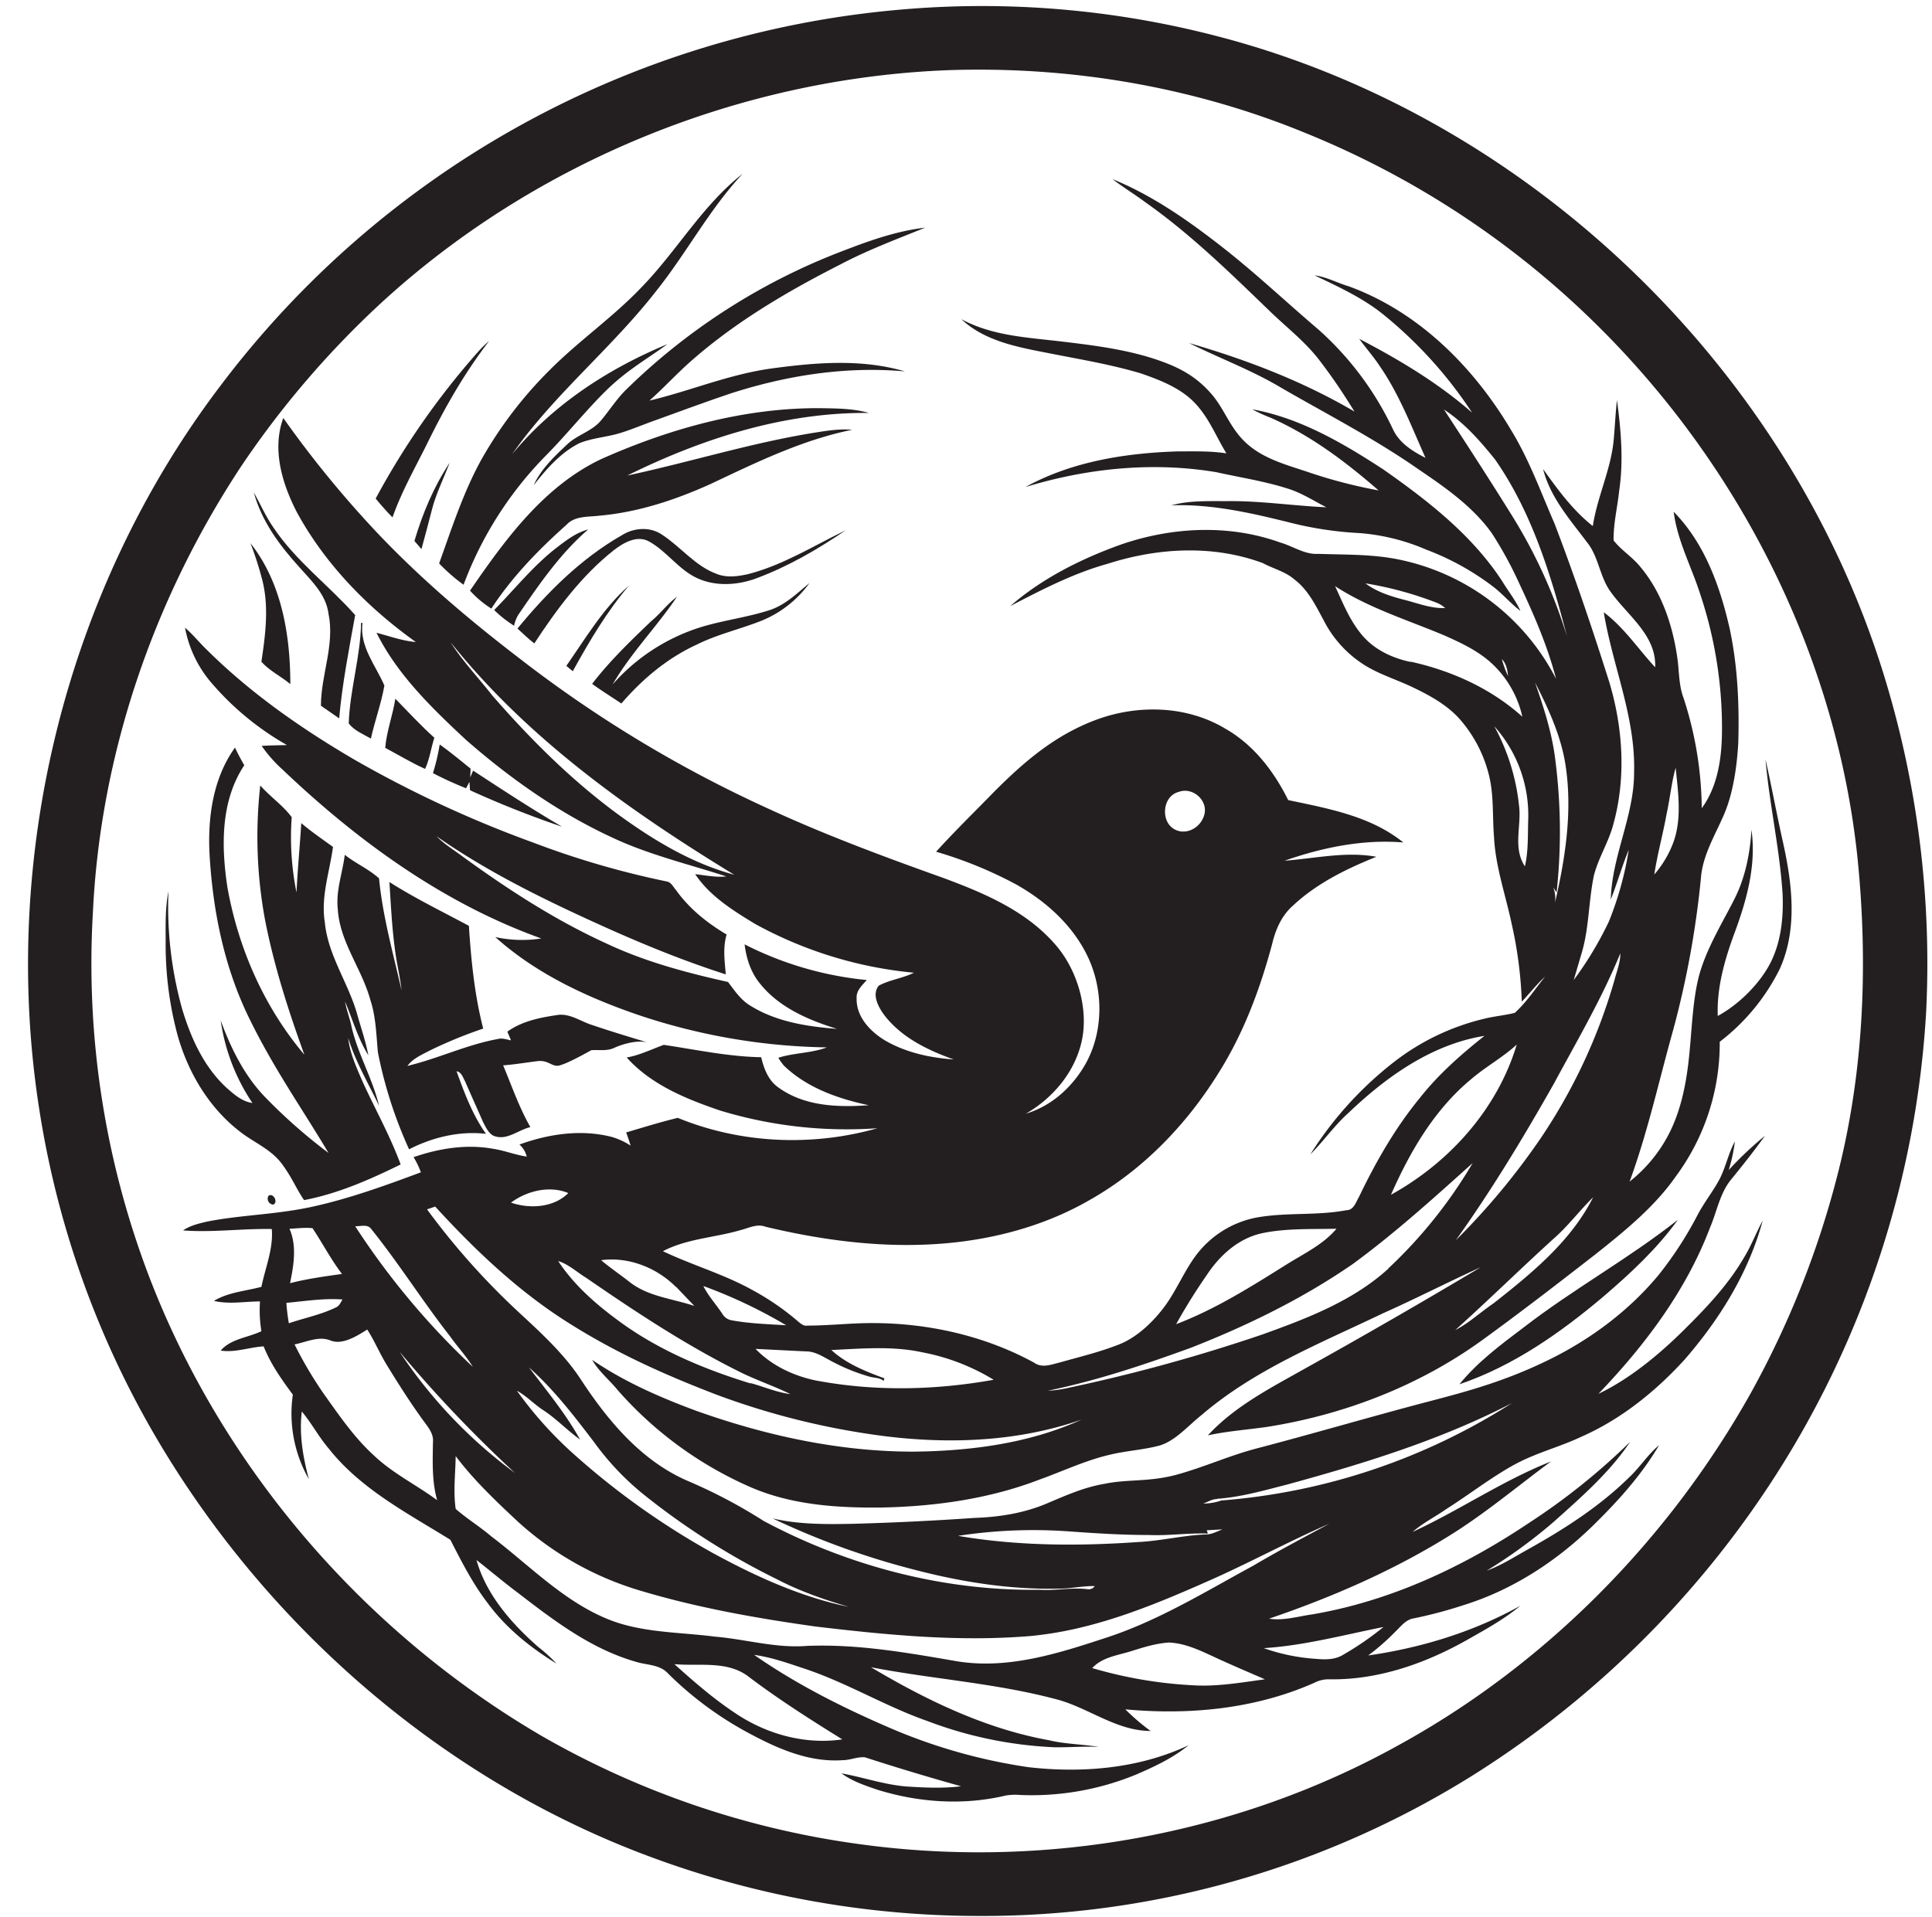<?xml version="1.0" encoding="UTF-8"?>
<!DOCTYPE svg PUBLIC '-//W3C//DTD SVG 1.0//EN'
          'http://www.w3.org/TR/2001/REC-SVG-20010904/DTD/svg10.dtd'>
<svg data-name="Layer 1" height="682.8" preserveAspectRatio="xMidYMid meet" version="1.0" viewBox="-10.0 -2.1 688.1 682.8" width="688.1" xmlns="http://www.w3.org/2000/svg" xmlns:xlink="http://www.w3.org/1999/xlink" zoomAndPan="magnify"
><g id="change1_1"
  ><path d="M660.7,237.5C626.8,128.7,534.7,39.9,424.3,11A331.9,331.9,0,0,0,309.9,1.4,339.8,339.8,0,0,0,68.3,135.6C13.5,207.9-10,302.9,3.9,392.5A331.7,331.7,0,0,0,46.8,512c39.6,66.4,101.5,120,174.2,147.1a336,336,0,0,0,117.4,21.3,329.2,329.2,0,0,0,176-50A348.3,348.3,0,0,0,622.7,523,342.7,342.7,0,0,0,676,358.6,348.4,348.4,0,0,0,660.7,237.5ZM644.9,414.6a327.3,327.3,0,0,1-31.6,80c-29.2,51.9-72.7,96.1-124.9,124.8-58,32.3-126.7,44.5-192.4,35.4a310.7,310.7,0,0,1-113.2-38.6c-63.4-37.1-114.2-96-140.2-164.9A312.7,312.7,0,0,1,23.1,322.7C25.8,266.3,44.8,211.1,75.9,164a329.2,329.2,0,0,1,50.3-58.6c54.7-50,127.4-79.6,201.4-82.5,43.6-1.5,87.5,5.9,127.9,22.6a317.2,317.2,0,0,1,104.1,69c50.7,50.4,84.6,118,92,189.3C655.3,340.7,653.9,378.4,644.9,414.6Z" fill="#231f20"
  /></g
  ><g id="change1_2"
  ><path d="M146.4,198.6a63,63,0,0,0,8.7,7.6,130.6,130.6,0,0,1,29.6-46.3c7.3-7.4,13.7-15.5,21.1-22.8s14.5-11.2,21.9-16.6c-21,8.7-40.7,21.5-55.3,39.2,14.8-21.2,35.3-37.6,51.2-58,10.9-13.6,19-29.2,30.9-41.9C240.2,71,231.2,87.1,218.7,100c-10.2,10.8-22.6,19.3-33.1,29.9a146.1,146.1,0,0,0-24.2,31.8C155,173.3,150.9,186.1,146.4,198.6Z" fill="#231f20"
  /></g
  ><g id="change1_3"
  ><path d="M618.8,268.4c1.4,16.1,5.1,32,6.1,48.2,0.3,8-.5,16.3-4,23.6s-11,15.2-19.1,19.6c-0.4-10,2.4-19.8,5.8-29.1,4.4-11.8,8-24.4,6.2-37.2-0.5,8.2-2.1,16.5-5.7,23.9s-9.9,17.4-12.7,27.1-2.8,22.1-4.2,33.1c-1,7.8-2.7,15.6-6.1,22.8a51.9,51.9,0,0,1-14.7,18.4c6.5-17.7,10.5-36.2,15.6-54.3a330.7,330.7,0,0,0,9.8-53.8c0.6-8.1,5-15.2,8.2-22.6s4.6-16.8,5.1-25.5c0.4-13.6-.2-27.2-3-40.5-3.4-15.1-8.9-30.6-20-41.9,1.3,10.3,6.3,19.5,9.4,29.2a150.5,150.5,0,0,1,7.8,49.2c-0.1,9.4-1.5,19.4-7.2,27.2a130.1,130.1,0,0,0-6.5-39.3c-1.8-4.8-1.5-10-2.3-14.9-1.7-11.4-5.6-22.9-13.1-31.8-2.8-3.5-6.8-5.9-9.5-9.4-0.1-6,1.4-11.9,2-17.8,1.6-10.7.6-21.6-.8-32.2-0.5,4.4-.7,8.9-1.1,13.4-0.8,10.9-5.9,20.8-7.5,31.5-7.1-5.6-12.5-13-17.7-20.3,2.5,10,9.5,17.9,15.5,25.9,4.4,5.3,4.6,12.8,8.9,18.3,6,8.2,16,15.2,15.5,26.4-6.1-6.6-11.1-14.2-18.3-19.6,3.1,19,11.3,37.2,10.8,56.8,0.1,15.6-7.9,29.9-8.3,45.5,2.3-5.8,4-11.9,6.4-17.7a116.2,116.2,0,0,1-7.1,25.6,125.6,125.6,0,0,1-12.5,20.8c1-3.4,2-6.8,3-10.2,2.5-8.8,2.3-18.1,4.2-27.1,1.6-6.2,5.1-11.6,6.8-17.8,4.7-16.6,3.6-34.5-1.3-50.9-6-19-12.4-37.9-19.5-56.5-4.8-11-8.9-22.4-15.1-32.7-13.3-22.7-33-42.7-58.2-51.9-4.1-1.2-8-3.4-12.2-3.9,8.4,4,16.9,7.9,24.2,13.7a153.3,153.3,0,0,1,31.9,35.2c-12.1-10.6-26-18.9-40.2-26.3,2.3,3.2,4.9,6.1,7.1,9.4,7.1,10.2,11.5,21.8,16.5,33-4.5-2.3-9.2-5.2-11.5-10a110.8,110.8,0,0,0-26.5-35.6c-11.5-9.8-22.5-20.2-34.4-29.5s-24.8-18.4-39.1-24.2c3.8,2.9,7.9,5.4,11.8,8.3,15.9,11.2,29.8,24.8,43.8,38.3,6,5.9,12.9,11.1,18.1,17.9s8.6,12,12.5,18.3c-18.4-10.8-38.5-18.5-58.9-24.4,10.8,5.4,22.2,9.6,32.6,15.8,16.4,9.5,33.4,18.2,49,29.1,9.6,6.5,19.4,13.3,26.2,22.8a137.6,137.6,0,0,1,9.6,17.5c5.2,11.1,10.2,22.4,13.3,34.4a81.3,81.3,0,0,0-57.6-42.8c-9-1.6-18.1-1.4-27.1-1.7-4.8.3-8.9-2.7-13.4-4-18.5-6.7-39.1-5.6-57.5.9-14,5.1-27.5,11.9-38.8,21.7,11.2-5.8,22.5-11.7,34.8-15.1,17.8-5.7,37.5-6.8,55.2-.2,3.7,2,8,3,11.2,5.8,4.9,3.7,7.6,9.3,10.4,14.5a40.6,40.6,0,0,0,13.2,15.1c5.6,3.9,12.2,5.8,18.3,8.7s12.6,6.4,17.2,11.7a47.5,47.5,0,0,1,10.2,19.7c1.8,7.2,1.2,14.6,1.8,21.9,0.5,10.6,4.1,20.7,6.3,31.1a149,149,0,0,1,3.6,27.7c2.8-2.9,5.3-6.2,8.3-8.9-3.5,4.3-6.6,9.1-10.8,12.9-3.6.9-7.3,1.2-10.9,2.1a84,84,0,0,0-32.5,15.7,128.3,128.3,0,0,0-29.4,32.6c4.7-4.7,8.5-10.2,13.5-14.7,13.5-12.9,29.7-24.5,48.5-27.5-8.3,6.6-16.4,13.7-23,22.1-8.8,10.7-15.7,22.8-21.7,35.3-1.1,1.8-1.8,4.7-4.5,4.7-10.5,2-21.4.7-31.9,2.6a35.2,35.2,0,0,0-21.8,13.7c-3.9,5.3-6.4,11.3-10.1,16.7s-10,12-17.1,14.8-14,4.4-21,6.4c-3,.7-6.4,2.2-9.3.1-17.6-9.6-37.7-14.1-57.7-14.1-7.7,0-15.3.9-23,.9-1.4.3-2.5-.8-3.5-1.6a92,92,0,0,0-16-11c-10.2-5.7-21.5-8.9-32-13.9,8.6-4.5,18.4-4.8,27.6-7.5,2.9-.7,5.9-2.4,9-1.2,22.2,5.3,45.2,8.1,68,5.5,16.6-1.9,33-6.7,47.5-15.1,18.9-10.7,34.4-26.8,45.8-45.2,8.9-14.1,14.8-29.9,19.1-46,1.2-5.1,3.4-10.1,7.4-13.6,8.4-7.9,19-13.1,29.7-17.4-10.8-2-21.9.6-32.7,1.4,13.5-4.7,27.9-7.7,42.3-6.5-11.6-9.4-26.8-12.1-41-15.1-5.1-10.3-12.4-19.8-22.5-25.5-13.7-8.2-31.1-8.6-45.9-3.1s-25.8,15.1-36.3,25.6c-6.9,7.1-14,14-20.7,21.4A147.5,147.5,0,0,1,352,313c10.8,6.1,20.5,14.9,25.7,26.3s5.3,25.6-.7,36.9c-4.6,8.5-12.2,15.6-21.6,18.4,9.7-5.6,17.5-14.9,19.9-26s-1.4-25.1-9.5-34.3c-10.5-12.1-25.6-18.4-40.2-23.8-21-7.5-42-15.3-62.3-24.7a446.3,446.3,0,0,1-89.1-54c-17.2-13.2-33.9-27.4-48.9-43.1a375,375,0,0,1-34.4-41.9c-4.1,11.2-.4,23.4,4.8,33.5,10.1,18.6,25.3,34.1,42.4,46.3-4.8-.4-9.4-2.1-14-3.3,7.4,14.9,19.6,26.7,31.7,38,16.3,14.3,34.3,26.9,54.1,35.8,12.5,5.6,25.9,8.8,38.8,13-3.7.4-7.4-.4-11.1-0.8,5.2,7.8,13.4,12.9,21.3,17.7a145.5,145.5,0,0,0,56.6,17.4c-4,2-8.6,2.5-12.5,4.6-2.4,2.9-.5,6.9,1.3,9.6,6,8.5,15.8,13.3,25.4,16.7-8.4-.6-16.8-2.4-24.2-6.6-5.4-3.2-10.6-8.5-10.4-15.2-0.2-2.8,2-4.6,3.6-6.5a121.4,121.4,0,0,1-43.5-12.7c0.6,5,2.2,10,5.5,14,6.8,8.5,17.3,13,27.4,16.1-10.5-.8-21.5-2.5-30.6-8.1-3.5-2-5.8-5.4-8.2-8.6-14.8-3.3-29.5-7.2-43.3-13.7-18.2-8.3-35-19.2-51.1-30.9-3.2-2.4-6.7-4.5-9.4-7.3,16,11.2,33.6,20.2,51.3,28.4s34,15.1,51.7,20.8c-0.4-4.7-1.1-9.6.3-14.2-6.9-4.1-13.3-9.2-18-15.8-1-1.1-1.7-2.8-3.3-3.1a308.9,308.9,0,0,1-47.7-13.9,406.8,406.8,0,0,1-63.4-29.4c-19-11.1-37.2-23.8-52.8-39.3-2.6-2.5-4.9-5.4-7.7-7.8a41.7,41.7,0,0,0,9.2,19.4,100.8,100.8,0,0,0,27.1,22.4c-3,.1-6,0.1-9,0.3a48,48,0,0,0,7.5,8.5c26.7,25.4,57.2,47.6,92.1,60.1a44.7,44.7,0,0,1-16.4-.5c14.6,13.1,32.7,21.5,51.1,27.8a220.6,220.6,0,0,0,67,11.5c-5.6,2.1-11.7,1.9-17.3,3.7a22,22,0,0,0,2,2.8c8.2,7.9,19.3,11.8,30.2,14.1-10.9.8-22.8,0.4-32-6.2-3.7-2.5-5.3-6.7-6.3-10.9-11.7-.2-23.2-2.7-34.7-4.4-4.4,1.6-8.6,3.7-13.2,4.5,8.7,9.7,21.2,14.8,33.3,18.9a154.9,154.9,0,0,0,56,6.3c-23.2,6.6-48.7,5.5-71.1-3.7-6.2,1.5-12.3,3.4-18.4,5.2,0.6,1.5,1.1,3.1,1.6,4.7a24.9,24.9,0,0,0-6.7-3.1c-10.9-2.8-22.4-1.1-32.9,2.7a8.4,8.4,0,0,1,2.6,4.3c-4.1-.6-8-2.2-12.1-2.8-9.5-1.7-19.2-.1-28.2,3a30.4,30.4,0,0,1,2.6,5.4c-12.6,4.7-25.3,9.3-38.4,12.2S76.4,430.6,64,433c-3,.7-6.2,1.4-8.8,3.2,10.5,0.8,21-.7,31.6-0.5,0.6,7-2.3,13.8-3.7,20.6-5.6,1.5-11.8,1.9-16.9,5,5.4,1.3,10.9.2,16.4,0.2a46,46,0,0,0,.5,10.6c-4.8,2.3-10.9,2.7-14.5,6.9,5.2,0.8,10.2-1.2,15.3-1.5,2.5,6.3,6.4,11.8,10.4,17.2a47.1,47.1,0,0,0,5.7,30.1c-2.1-7.9-3.5-16-2.5-24.1,3.5,4.2,6,9,9.5,13.1,11.4,14.5,28.1,23.1,43.4,32.6,4,7.8,8,15.7,13.4,22.7,6.5,8.8,15.1,15.7,24.4,21.4a55.7,55.7,0,0,0-6.6-6c-9.5-8.4-18.4-18.5-21.9-30.9,5,3.9,9.8,8,14.9,11.8,12.7,9.8,26,19.9,41.7,24.4,3.9,1.3,8.6.9,11.6,4.2a123.7,123.7,0,0,0,28.1,20.9c10.5,5.7,22,10.9,34.2,10,2.7,0,5.3-1.3,7.9-1q17,5.5,34.2,10.3c-6.4.8-12.8,0.5-19.2,0.1-8-.6-15.6-3.3-23.4-4.7,3.8,2.8,8.3,4.3,12.7,5.8,14.7,4.6,30.7,5.7,45.8,2.1a20.8,20.8,0,0,1,5.1-.2,97.6,97.6,0,0,0,41.4-7.3c6.5-2.8,13.1-5.9,18.6-10.4-17.6,8.3-37.8,10-57,7.8a195.9,195.9,0,0,1-48.7-13.7c-17-7.3-33.8-15.7-49-26.3,5.9,0.8,11.6,2.8,17.3,4.7,15.4,5,29.3,13.6,44.5,18.9a144.8,144.8,0,0,0,45,9.3c5.3,0.1,10.7-.4,16-0.1-5.9-1-12-1-17.8-2.4-22.7-4.1-43.7-14.3-63.4-26,21.7,4.2,43.8,5.6,65.2,11.2,11.8,2.8,21.9,11.5,34.4,11.5a75.9,75.9,0,0,1-9-7.7c22.7,2.1,46.3-.1,67.4-9.5a10.9,10.9,0,0,1,5.2-1.2c17.2,0.3,33.9-5.5,48.7-13.8,6.7-3.8,13.5-7.5,19.4-12.4-16.7,9.3-35.3,15-54.2,17.7a82.3,82.3,0,0,0,9.7-8.5c1.9-1.8,3.7-4.3,6.5-4.7a160,160,0,0,0,18-4.8c17.3-5.4,32.9-15.6,45.8-28.2,8.9-8.7,17.3-18,23.6-28.7-4.1,3.4-6.9,8-10.8,11.6-10.5,10.3-23,18.3-35.7,25.4-4.9,2.7-9.6,5.8-14.9,7.7a179,179,0,0,0,24.1-17.6c9.7-8.7,19.7-17.4,27-28.3a232.6,232.6,0,0,1-36.2,29c-23.3,15.6-49.3,27.8-77.2,32.5-5,.7-10.1,2.3-15.2,1.5,22-7.5,43.5-16.8,63.3-29,13.1-8,24.8-17.9,37.1-27-17.2,6.8-32.6,17.4-49.3,25.1,3.7-3.2,8.1-5.4,12.1-8.2,7.9-5,15.3-10.8,23.5-15.4s16.5-6.5,24.5-10.3c14.1-6.2,26.4-16.1,36.8-27.5,12.5-14.4,22.8-31,27.8-49.5-2.3,4.2-4,8.8-6.5,12.9-5.7,9.9-13.7,18.3-21.8,26.3s-18.8,17.1-30.2,22.5c16.5-17.2,31.2-36.7,39.7-59.1,2.5-5.8,3.5-12.3,7.6-17.3s8.2-10.2,12-15.5a122.3,122.3,0,0,0-12.9,12.2,58.2,58.2,0,0,0,2.2-10.2c-2.2,4-3.1,8.5-5.1,12.7s-5.9,9-8.3,13.7a131.2,131.2,0,0,1-13.8,21.2c-10.7,12.9-24.5,23.1-39.5,30.4s-28,10.9-42.6,14.7c-20.2,5.3-40.2,11.2-60.4,16.5-9.9,2.5-19.2,6.8-29.1,9.5s-17.4,1.5-25.9,3.3c-7.1,1.2-13.6,4.1-20.2,6.9-8.2,3.5-17,4.9-25.8,5.2-14.4,1-28.7,1.7-43.1,2.1-9.6.2-19.4,0.3-28.9-1.9a279.4,279.4,0,0,0,51,18.4c16.6,4.3,33.8,7,51,6.6,4.3,0,8.5-1,12.7-.9a2.6,2.6,0,0,1-2.6,1.1c-5.7-.7-11.4.6-17.1,0.2-34.1.5-68.2-8.5-98.2-24.5a184.7,184.7,0,0,0-26.9-14.2c-16.3-7-28.1-20.9-37.7-35.4-6.1-9.6-14.6-17.3-22.9-25a258,258,0,0,1-32.4-36.4l2.9-1c14,15.3,29.2,29.8,46.8,41s34.7,18.8,53.1,25.9a268.5,268.5,0,0,0,60.3,14.9c23.4,2.9,47.6,1.9,70-5.9-18.7,8.5-39.6,11.2-60,11.4-26.3,0-52.4-5.7-77.1-14.5-13-4.8-25.8-10.4-37.2-18.2,2.4,4.2,6.2,7.2,9.2,10.9a134.5,134.5,0,0,0,46.2,34c15,6.8,31.7,7.9,48,7.7,18.9-.4,38.1-3.1,55.8-9.9,8.4-3,16.5-6.9,25.2-8.9,5.7-1.4,11.7-1.7,17.4-3.2s10.3-7,15.2-10.9c19-16.3,42.4-25.6,64.7-36.3,11.7-5.2,23.1-11.1,34.8-16.4q-31.5,18.8-63.5,36.6c-11.9,6.7-24.3,13.1-33.7,23.3,6.9-1.5,14-2,21-3,27.3-4.3,53.9-14.5,76.4-30.7,13.8-10,27.4-20.5,40.9-31,10.3-8.2,20.8-16.7,28.4-27.6A79.7,79.7,0,0,0,602.5,369,74,74,0,0,0,623.9,343c6.4-14.2,4.4-30.4,1.1-45.2C622.8,288,621,278.1,618.8,268.4Zm-35.2,19.3c1.2-5.4,1.7-11,3.2-16.3,0.9,8.9,2.3,18.2-.9,26.8a37.5,37.5,0,0,1-6.7,11.2C580.3,302.1,582.3,295,583.6,287.7ZM409.8,280c4.9-1.9,10.6,3,9.1,8.2s-7.5,7.7-11.5,4.5S404.3,281.4,409.8,280ZM210,287.9c-16.6-12.2-31.2-26.8-44.7-42.3-4.9-6.3-10.5-12.1-14.8-18.9,27.4,34.3,63.8,60.1,101,82.8C236.3,305.4,222.6,297.1,210,287.9ZM101.3,435.4c3.6,5.4,6.6,11.2,10.5,16.3-6.2.9-12.4,1.7-18.5,3.3,1.3-6.3,2.5-13.3-.2-19.4C95.8,435.5,98.5,435.1,101.3,435.4Zm-8.4,34A66.8,66.8,0,0,1,92,462c6.6-.6,13.3-1.7,20-1.2-0.7,1.1-1.2,2.4-2.5,2.9C104.1,466.3,98.3,467.4,92.8,469.3Zm30.1,46.8c-7-6.4-12.4-14.4-17.9-22.1a144.1,144.1,0,0,1-10.2-17.3c4.2-.8,8.6-3.1,12.8-1.4s9.3-1.5,13.1-3.9c2.5,3.9,4.3,8.2,6.7,12.2,4.4,7.2,8.9,14.3,13.9,21.1,1.5,2,3.1,4.2,2.8,6.9-0.1,6.9-.4,13.9,1.5,20.6C138.1,526.7,129.6,522.6,122.9,516.1ZM290,617.5c-12.8,1.9-26.1-1.6-37-8.6-8.2-5.3-15.6-11.7-22.8-18.2,8.9,0.8,19-1.4,26.6,4.6C267.4,603.3,278.7,610.5,290,617.5Zm126.4-19.2a155.3,155.3,0,0,1-37.4-6.2c3.6-3.9,9-4.5,13.8-6s8.9-2.8,13.6-3.1c6.3,0.3,12,3.3,17.7,5.9s10.9,4.8,16.4,7.2C432.4,597.2,424.4,598.6,416.3,598.3Zm66.3-20.8a107.1,107.1,0,0,1-14.4,9.9c-2.9,1.8-6.5,1.7-9.8,1.4a68.8,68.8,0,0,1-18.4-3.8C454.5,584.1,468.5,580.3,482.6,577.5Zm-59.2-45.7c8.5-.6,16.8-3,25-5.1,27.4-7.5,54.7-15.9,80-29A224.4,224.4,0,0,1,425,532.4a20.3,20.3,0,0,1-6.5,1.1C420.1,533,421.6,531.9,423.4,531.9ZM331.2,545a176.9,176.9,0,0,1,39.4-1.6c9.6,0.7,19.2,1.3,28.8,1.3,6.9,0.3,13.8-.8,20.8-0.5l-0.4-1.2,5.6-.3c-1.9.7-3.8,1.8-5.9,1.8-8.1.3-16,2.3-24.1,2.7C373.9,548.7,352.3,548.6,331.2,545ZM183.6,500.3c4.7,3.1,8.5,7.2,13,10.4-5.1-9.2-11.9-17.4-18.2-25.7,8.8,7.8,16,17.2,23.1,26.5a97.5,97.5,0,0,0,16.8,18,257.2,257.2,0,0,0,48.3,30.9c8.2,4.3,16.9,7.3,25.7,9.9-16.9-3.5-32.8-10.7-47.9-18.9a271.6,271.6,0,0,1-50.7-36.1,138.4,138.4,0,0,1-19.6-22C177.6,495.2,180.3,498.2,183.6,500.3ZM217,564.2c20.7,6.3,42.1,10.1,63.5,13.1,25.3,3,50.8,5.5,76.3,3.4,22-2,42.7-10.4,62.6-19.2,14.9-6.5,29.1-14.3,44-20.8-9.1,4.9-18.2,9.7-27,14.9-17.3,9.4-34.3,19.9-53.1,25.9-17,5.6-34.9,11.2-52.9,8.1s-35.1-6.1-53-5.4c-11.1.9-21.9-2.4-32.8-3.3-13.1-1.7-26.7-1.3-39-6.6-15.5-6.6-27.4-19.1-40.6-29.1-4.1-3.5-8.7-6.3-12.7-9.8-0.9-6.2-.1-12.5,0-18.8,6.4,8.5,14.2,15.9,22,23.2A111.9,111.9,0,0,0,217,564.2Zm-43.6-41.6a170.6,170.6,0,0,1-41.1-43.2A470.2,470.2,0,0,0,173.4,522.6Zm-23.2-48.8c2.6,3.7,5.8,7.1,8.2,11a270.7,270.7,0,0,1-41.9-50.1c1.9,0.1,4.5-.9,5.8,1.1C132.1,448,140.5,461.4,150.2,473.8Zm120.1-3.8c-6.6-.4-13.3-0.6-19.8-1.8a4.8,4.8,0,0,1-3.3-2.4c-2.2-3.3-4.9-6.2-6.7-9.8A176.8,176.8,0,0,1,270.2,470.1Zm-39.5-13.7,6.5,6.8c-7.7-2.6-16.3-3.3-22.9-8.4-3.4-2.7-7-5.1-10.3-7.9C213.8,445.5,223.8,449.4,230.7,456.3ZM172,426.3c5.6-4.2,13.8-6.2,20.4-3.4C187.2,428.1,178.7,428.6,172,426.3Zm85.3,64.4C241,485.7,224.9,479,211,468.9c-8.4-6.1-16.5-13.1-22.2-21.8,3.8,1.2,6.7,4,10,6,18,12.4,36.3,24.5,55.9,34.1,5.5,2.6,11.3,4.6,16.8,7.3C266.7,493.9,262.1,491.9,257.4,490.6Zm24-.9c-8.3-1.6-16.3-5.3-22.2-11.4l18.1,0.9c2.8,0,5.3,1.5,7.7,2.8a68.4,68.4,0,0,0,14.5,6.1c1.7,0.6,3.8.3,5.3,1.6l0.3-.9c-6.7-2.5-13.6-5.2-18.9-10.1,10.8-.5,21.7-1.5,32.3.8a75.7,75.7,0,0,1,25.5,9.8C323.3,493.1,302,493.6,281.4,489.8ZM528.9,182.2c-8-12.9-16.3-25.7-24.6-38.4,7.2,4.7,12.9,11.2,18.2,17.8,13.1,18.8,19.9,41.1,25.6,63A182.9,182.9,0,0,0,528.9,182.2Zm-1.8,56.5a37,37,0,0,1-2.2-6C526.5,234.3,526.9,236.6,527.1,238.7Zm-25.7-26.2a10.2,10.2,0,0,1,3.3,2c-5,.2-9.7-1.7-14.4-2.9s-9.9-2.8-14-5.9A126.1,126.1,0,0,1,501.4,212.5Zm-9,21.2c-6.6-1.4-13-4.4-17.4-9.7s-6.7-11.3-9.5-17.3c12,7.8,25.7,12,38.8,17.5,6.1,2.7,12.3,5.6,17.2,10.2a36.9,36.9,0,0,1,10.7,18.8C521.1,243.2,507,236.8,492.4,233.6Zm41.9,56c-0.2,5.6.1,11.3-1.2,16.8-4.4-6.7-1.1-14.5-2.1-21.8a75.1,75.1,0,0,0-8.8-28.1A47.5,47.5,0,0,1,534.3,289.6Zm2.2-49.1c4.9,9.5,9.5,19.4,11.1,30,2.5,16.4-.1,33-3.8,49a10.8,10.8,0,0,0-.6-5.6l1.2,1.8a200.5,200.5,0,0,0-.7-49C542.4,257.7,539.5,249,536.5,240.4ZM514,382.3c5.1-4.4,11.2-7.7,16.2-12.3-6.9,23-24,42-44.8,53.5C492.2,408.1,500.9,393.1,514,382.3Zm-94.2,69.8c4.6-7,11.3-13.1,19.7-14.9s17.6-1.4,26.5-1.6c-4.8,5.7-11.7,8.9-17.9,12.8-12.6,7.9-25.3,15.9-39.2,21.2A203.4,203.4,0,0,1,419.8,452.1Zm64.7-2.3c-12.6,11.5-28.9,17.7-44.7,23.4a601.4,601.4,0,0,1-69.4,19.1,40.5,40.5,0,0,1-7.2,1c17.5-3.6,34.5-9.3,51.2-15.4,20.1-7.9,39.7-17.5,57.5-29.8,15-11,28.8-23.5,42.6-35.9A168.2,168.2,0,0,1,484.5,449.7Zm37.4,12.4c-4.6,3.1-8.7,7-13.6,9.5,11.9-10.7,23.4-22,35.3-32.8,5-4.4,9-9.8,13.8-14.5C549.5,440.1,535.5,451.5,521.9,462.2Zm43.2-115.5a198.2,198.2,0,0,1-26.6,57,249.6,249.6,0,0,1-30,36c12.8-17.9,24.2-36.8,35-55.9,8.2-15.2,17-30.2,23.6-46.3C567.1,340.7,565.9,343.7,565.1,346.7Z" fill="#231f20"
  /></g
  ><g id="change1_4"
  ><path d="M204.2,147.5c-3.2,4-8.5,5.2-12.2,8.7s-9.3,8.6-11.9,14.5c4.6-5.8,9.5-11.5,16.2-14.9,4.1-1.7,8.7-2.1,13-3.2s9.8-3.5,14.7-5.2c8.8-3.2,17.5-6.4,26.4-9.4,19.9-6.4,41-9.7,61.9-7.8-15.3-4.5-31.5-3.2-47.1-1.1s-29.1,8-43.9,11.5c5.3-4.7,10-9.9,15.3-14.5,15.9-13.9,34.2-24.6,52.9-34.1,9.7-5.1,19.9-8.9,30-13-10.5,1.2-20.6,4.9-30.4,8.7a224.2,224.2,0,0,0-76,48.9C209.8,139.8,207.2,143.9,204.2,147.5Z" fill="#231f20"
  /></g
  ><g id="change1_5"
  ><path d="M396.3,130.9c6.9,2.4,14.2,5.2,19.3,10.6s7.5,11.9,11.2,17.9c-5.8-.9-11.6-0.7-17.5-0.7-18.5.6-37.6,3.6-54.1,12.7,21.9-6.7,45.3-9.1,68-5.3,8.5,1.9,17.2,3.2,25.6,5.9,4.8,1.5,9.1,4.3,13.6,6.6-11.3-.5-22.6-2.2-34-2.2-7.1.1-14.3-.4-21.2,1.5,14.3-.5,28.3,2.7,42,6.1a127.2,127.2,0,0,0,25.1,3.8,74.4,74.4,0,0,1,23.7,5.9,93.9,93.9,0,0,1,23.3,12.8c3.7,2.7,6.6,6.3,10.2,9-1.7-3.8-4.4-7.1-6.5-10.6-10.7-16.4-26.4-28.6-42.2-39.7-14.4-9.4-29.7-18.4-46.8-21.5a51.3,51.3,0,0,0,6.3,2.9c14.4,6.3,27,15.8,38.7,26a177.5,177.5,0,0,1-24.4-6.3c-7.6-2.6-15.8-4.6-22.1-10s-8.1-12.3-12.9-17.9-10-8.7-16.1-11.1c-11.8-4.6-24.5-6.2-37-7.7s-25-2-36.1-8c8.6,8.1,20.9,10.1,32.1,12.3S385.9,127.8,396.3,130.9Z" fill="#231f20"
  /></g
  ><g id="change1_6"
  ><path d="M142,156.2c6.3-12.9,13.4-25.4,22.2-36.8a35.3,35.3,0,0,0-4,3.9,275.5,275.5,0,0,0-36.4,52.2c1.9,2.3,3.9,4.6,6,6.7C133,173.1,137.7,164.8,142,156.2Z" fill="#231f20"
  /></g
  ><g id="change1_7"
  ><path d="M299.5,145c-5.6-1.6-11.5-1.6-17.2-1.7-27-.2-53.6,7.2-78.1,18.1-20.5,9.7-34.3,28.7-46.8,46.9a37,37,0,0,0,7.6,6.4c7.3-11.2,16.7-20.9,26.7-29.8,3-3.3,7.7-2.8,11.7-3.3,13.8-1.2,27.1-5.6,39.7-11.3,16.3-7.7,32.6-15.7,50.4-19.3-4.4-.4-8.8.3-13.2,1-22.6,3.6-44.5,10.5-66.9,15.3C240.1,154.1,269.4,144.7,299.5,145Z" fill="#231f20"
  /></g
  ><g id="change1_8"
  ><path d="M140.1,193.5c1.3-4.8,2.6-9.5,3.8-14.3s4.1-11,6.3-16.5c-5.7,8.5-9.7,18.1-12.6,27.9Z" fill="#231f20"
  /></g
  ><g id="change1_9"
  ><path d="M107,216.5c2.3,11.1-2.7,21.8-2.7,32.8l6.5,4.5c1.1-12.4,3.5-24.6,5.7-36.8-9.5-10.7-21.2-19.3-29.2-31.3-2.7-3.9-4.6-8.3-6.9-12.4,2.7,10.1,9.1,18.8,16,26.4C100.7,204.6,106.1,209.5,107,216.5Z" fill="#231f20"
  /></g
  ><g id="change1_10"
  ><path d="M199.5,186.5c-4.2,1.1-7.6,3.7-11,6.3-8.5,6.5-15.1,14.9-22.5,22.4a42,42,0,0,0,7.1,5.6,12.2,12.2,0,0,1,1.5-3.9C182,206.1,189.5,195.1,199.5,186.5Z" fill="#231f20"
  /></g
  ><g id="change1_11"
  ><path d="M256.5,202.4c-3.6.8-7.5,1.4-11.1,0-7.8-2.8-12.9-9.7-19.7-14.1-4.3-2.9-10.1-2.4-14.3.3-14.5,8.3-26.5,20.3-37.1,33.2,2,1.8,3.9,3.7,6,5.3,8-12.2,16.8-24.1,28.3-33.2,3.5-2.7,8.3-5.5,12.6-3.1,6.3,3.5,10.4,9.9,17,13s14.5,2.6,21.2.1c11.3-4.2,21.8-10.3,31.8-17.1C279.8,192.3,268.9,199.2,256.5,202.4Z" fill="#231f20"
  /></g
  ><g id="change1_12"
  ><path d="M83.1,233.6c2.9,3.3,7,5.2,10.3,8,0-17.5-3.1-36.2-14.2-50.2a117.2,117.2,0,0,1,4,12.3C85.9,213.4,84.6,223.7,83.1,233.6Z" fill="#231f20"
  /></g
  ><g id="change1_13"
  ><path d="M238.2,227.5c7.4-3.7,15.6-5.5,23.3-8.6a39.4,39.4,0,0,0,16.8-13.3c-4.5,3.7-8.7,7.9-14.4,9.7-8.1,2.6-16.6,3.6-24.6,6.1a69.4,69.4,0,0,0-31.1,20.3c6.5-11.2,15.7-20.5,22.9-31.2-3.4,2.5-5.9,6-9.2,8.7-7.4,7.1-14.8,14.2-21,22.3,3.4,2.5,7,4.7,10.4,7C218.8,239.8,227.7,232.3,238.2,227.5Z" fill="#231f20"
  /></g
  ><g id="change1_14"
  ><path d="M191.7,235.1l2.3,1.9c5.9-10.7,12.1-21.2,20-30.5C204.9,214.5,198.6,225.2,191.7,235.1Z" fill="#231f20"
  /></g
  ><g id="change1_15"
  ><path d="M118.6,219.8c-0.2,12.1-4,23.8-4.4,35.8,1.9,2.5,5.1,3.8,7.9,5.4,1.4-6.4,3.7-12.5,4.8-18.9-3.1-7.2-8.9-13.9-7.8-22.3h-0.5Z" fill="#231f20"
  /></g
  ><g id="change1_16"
  ><path d="M130.8,246.8c-0.9,5.9-3.1,11.5-3.6,17.5,4.7,2.5,9.3,5.3,14.2,7.5,1.6-3.4,2.1-7.4,3.3-11.1C139.8,256.3,135.4,251.5,130.8,246.8Z" fill="#231f20"
  /></g
  ><g id="change1_17"
  ><path d="M146.6,263.1a73,73,0,0,1-2.4,10.2c3.8,2,7.8,3.8,11.8,5.4l1.2-2.3,0.2,3a346.1,346.1,0,0,0,32.8,13c-10.8-6.3-21.3-13.2-31.7-20l-1,2.4c0-.8.1-2.3,0.1-3.1C154,268.8,150.4,265.8,146.6,263.1Z" fill="#231f20"
  /></g
  ><g id="change1_18"
  ><path d="M75.2,400.8c5,4,11.3,6.4,15.2,11.7s5,8.7,7.9,12.9c12.1-2.3,23.4-7.3,34.4-12.7-3.8-10.3-9.2-19.9-13.7-29.8-2.1-4.9-4.4-9.9-5-15.3,2.6,8.5,7.2,16.2,11,24.2-2.3-9.7-7.6-18.5-9.8-28.2-0.6-3-1.8-5.9-2.3-8.9,2.7,6.4,4.6,13.2,8.3,19.1-1-5.1-2.7-10-4.1-15-3.2-11-10.3-20.7-11.4-32.3-1.5-9.1,1.7-18,2.9-26.9-3.8-2.8-7.7-5.4-11.3-8.5-0.5,8.2-1.3,16.4-1.7,24.7A99.4,99.4,0,0,1,93.9,289c-3.1-4.2-7.7-7.3-11.2-11.3a162.6,162.6,0,0,0,1.7,47.9c3.2,16.4,8.3,32.3,14,48C84.1,356.7,74.9,335.8,71,314c-2.2-14.5-2.5-30.7,6-43.5-1.2-2.1-2.3-4.1-3.3-6.3-7.7,10.7-9.7,24.4-9.1,37.4,1.1,20.2,5.1,40.4,14,58.7s18.9,32.3,28.4,48.3a191.7,191.7,0,0,1-22.2-19.5c-7.6-7.7-12.5-17.6-16.2-27.7a70.4,70.4,0,0,0,11.3,29.4c-3.7-.5-6.6-3.1-9.3-5.5-8-7.4-12.6-17.6-15.7-27.9A135.2,135.2,0,0,1,50,315.4c-1.2,6-1,12.1-1,18.2a124.1,124.1,0,0,0,4.2,32.9C56.9,379.8,64.3,392.3,75.2,400.8Z" fill="#231f20"
  /></g
  ><g id="change1_19"
  ><path d="M112.8,302.4c-0.8,6.4-3.2,12.7-2.5,19.3,0.7,11.8,8.6,21.3,11.6,32.4,2,6,2.1,12.4,2.7,18.7a155.4,155.4,0,0,0,11.1,34.5c8.4-4.3,18-6.6,27.4-5.5-4.8-6.7-7.7-14.6-10.5-22.3,1.8,0.3,2.3,2.3,3.1,3.7,2.1,4.9,4.3,9.7,6.4,14.5,0.9,1.7,1.8,3.7,3.5,4.7,4.7,2.1,8.9-2,13.3-3-4-7-6.6-14.6-9.7-22,4.1-.3,8.1-1,12.2-1.5s5.2,2.3,8,1.5,7.6-3.4,11.2-5.4c2.7-.2,5.5.4,8.1-0.8s7.8-2.9,11.8-2c-6.6-2-13.2-4-19.7-6.2-4.1-1.3-8-4.3-12.5-3.5-6.1.9-12.5,2.2-17.6,5.9l1.3,3.1c-1.5-.3-3.1-0.9-4.6-0.5-11.1,2-21.4,7-32.3,9.6,2-2.7,5.2-4,8-5.5a161,161,0,0,1,19-7.8c-3.1-12-4.3-24.3-5.1-36.6-9.5-5.1-19.2-9.8-28.3-15.6,0.5,8.1.9,16.2,2,24.3,0.6,4.8,1.8,9.4,2.3,14.2-3-13.2-6.7-26.3-8-39.8C121.4,307.5,116.7,305.5,112.8,302.4Z" fill="#231f20"
  /></g
  ><g id="change1_20"
  ><path d="M85.6,423.9a2.1,2.1,0,0,0,1.7,3.1C89.2,426.3,87.4,422.6,85.6,423.9Z" fill="#231f20"
  /></g
  ><g id="change1_21"
  ><path d="M509.8,491c19.1-6.5,35.8-18.2,51.1-31.1,9.7-8.3,19.2-17.1,26.7-27.5-17.6,13.9-37.3,24.7-55,38.4C524.5,476.9,516.2,483.1,509.8,491Z" fill="#231f20"
  /></g
></svg
>
